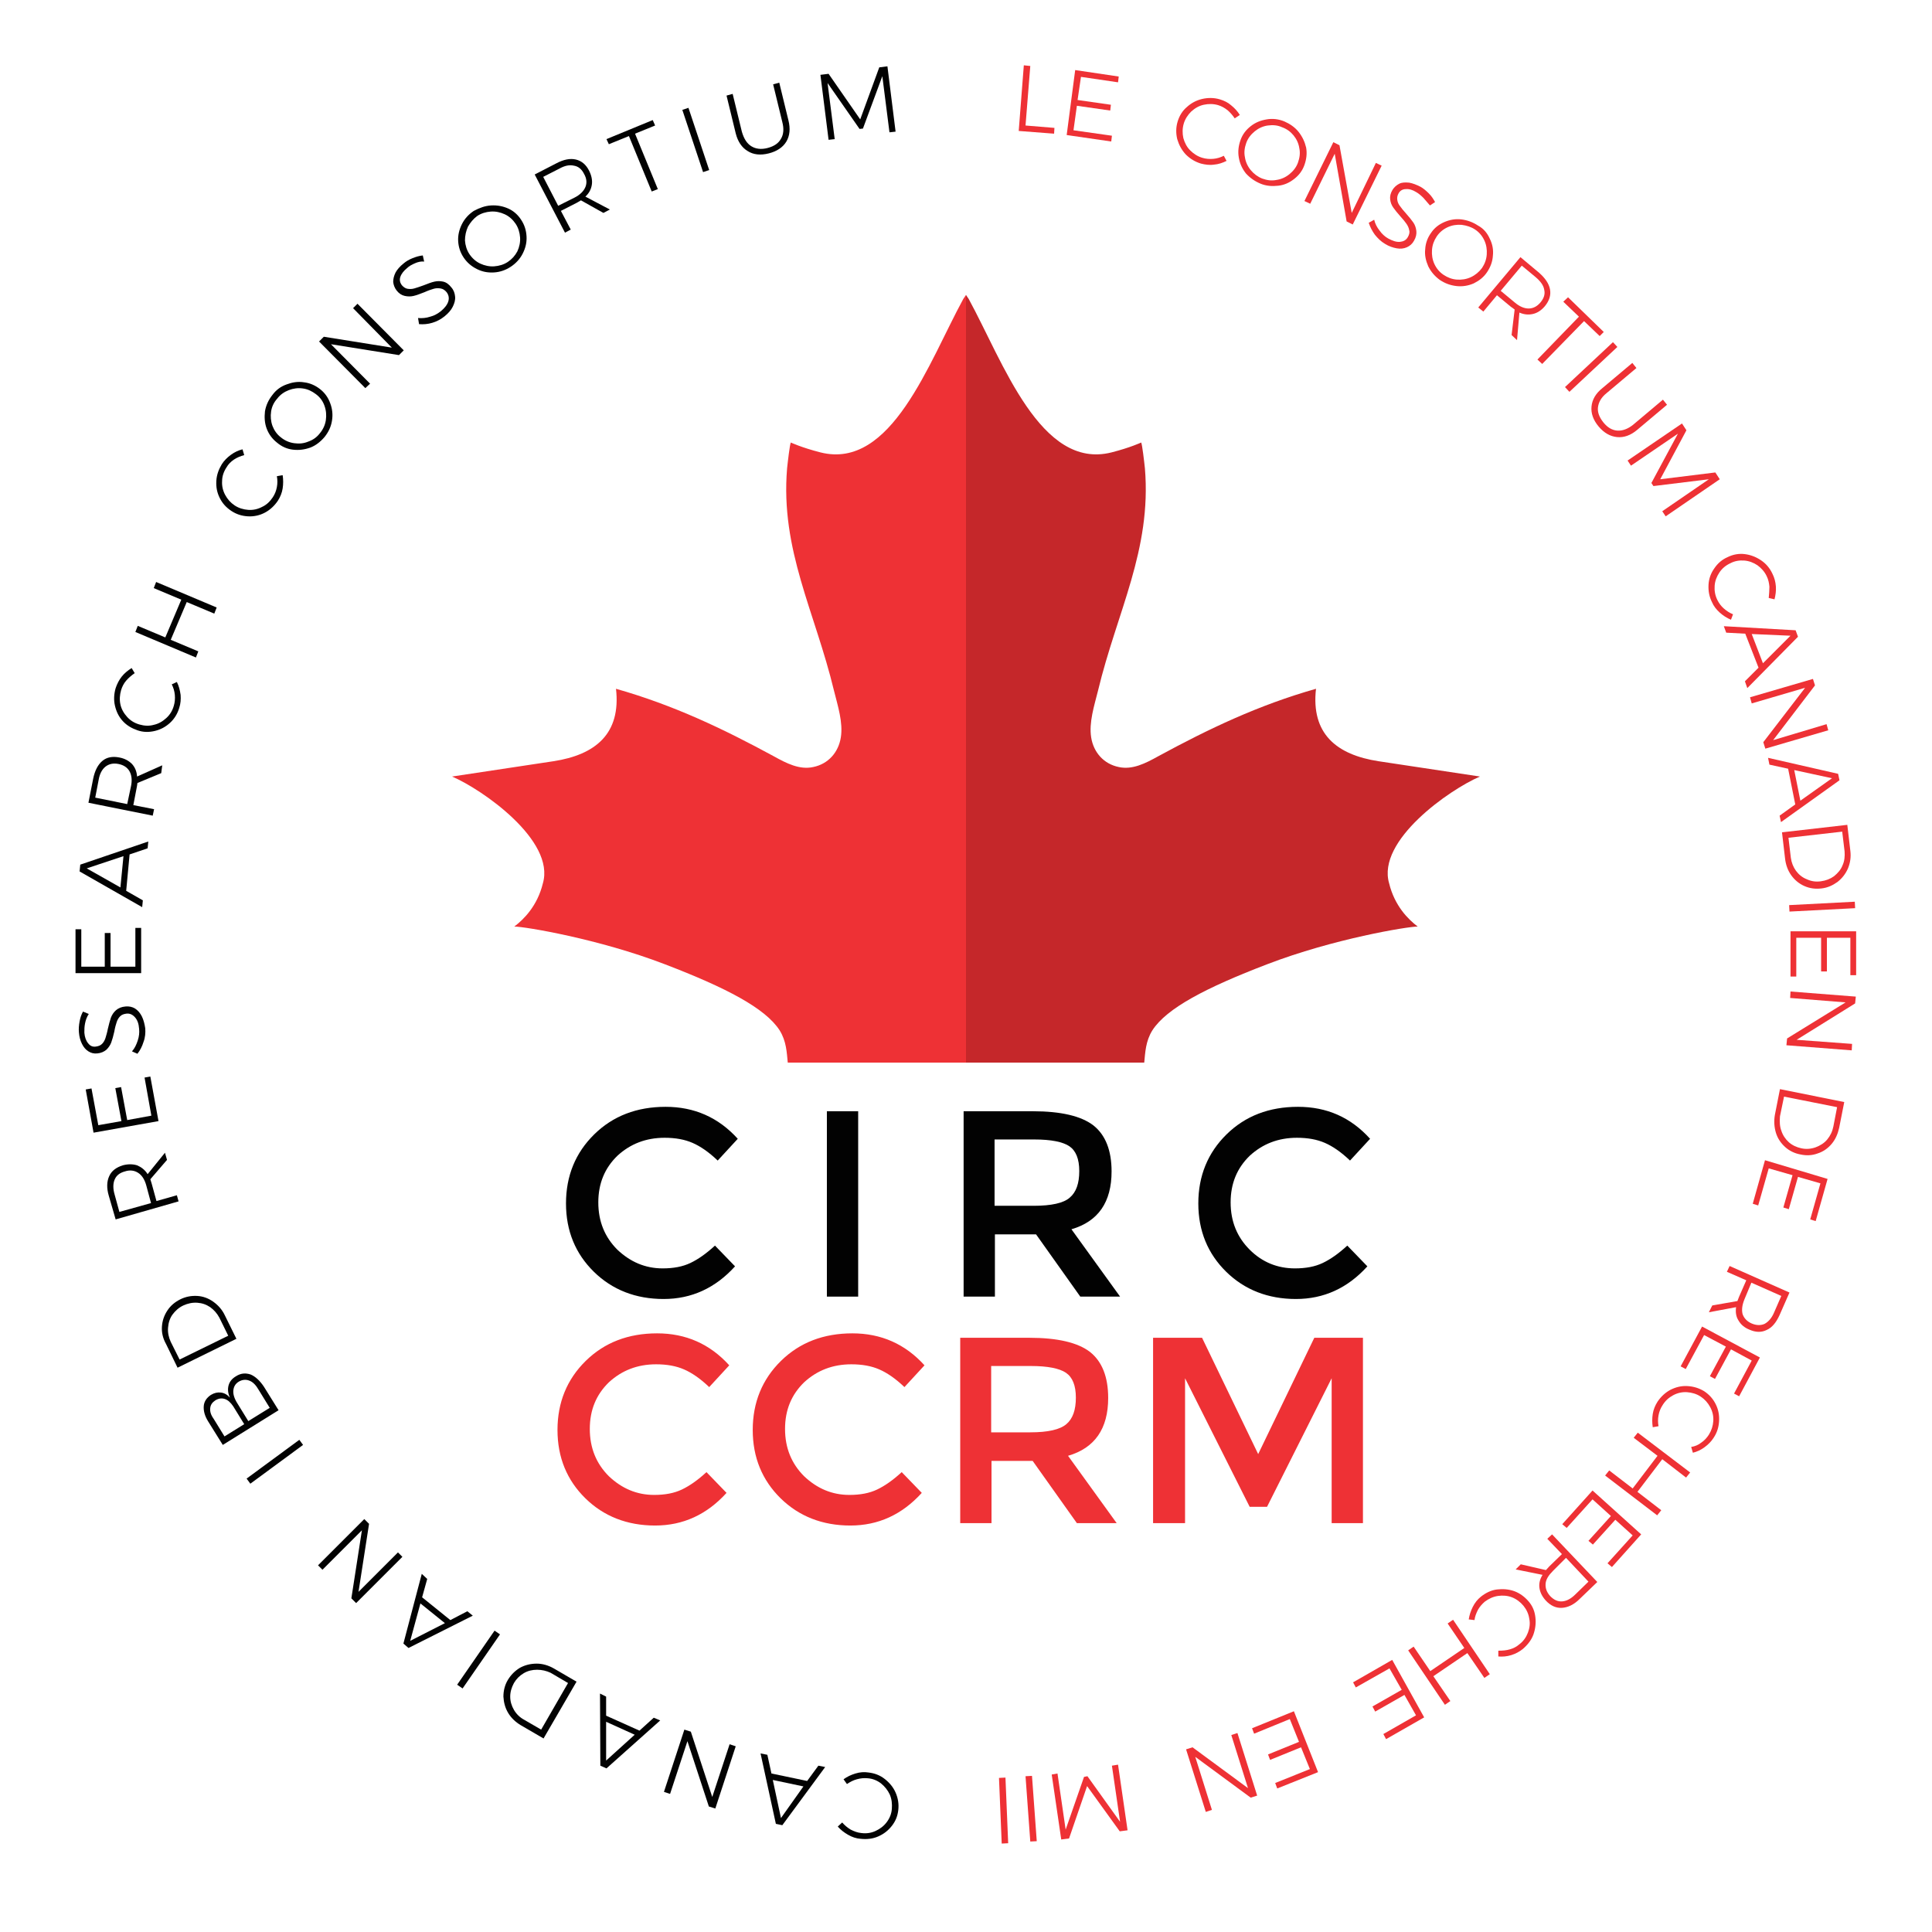 <?xml version="1.0" encoding="utf-8"?>
<!-- Generator: Adobe Illustrator 19.2.1, SVG Export Plug-In . SVG Version: 6.00 Build 0)  -->
<svg version="1.1" id="logo" xmlns="http://www.w3.org/2000/svg" xmlns:xlink="http://www.w3.org/1999/xlink" x="0px" y="0px"
	 width="568px" height="568px" viewBox="0 0 568 568" style="enable-background:new 0 0 568 568;" xml:space="preserve">
<style type="text/css">
	.st0{fill:#E84756;}
	.st1{fill:#C5272A;}
	.st2{fill:#020202;}
	.st3{fill:#EE3135;}
</style>
<g>
	<path class="st0" d="M283.3,378.8l1.3-0.4C284.2,378.7,283.8,378.9,283.3,378.8z"/>
</g>
<g>
	<path class="st1" d="M416.8,272.4c-3,0-24.8,3.6-44.3,11.1c-18,6.9-29.5,12.9-33.7,19.4c-2,3.2-2.1,6.5-2.4,9.5H284l0-225.7
		c0,0,0.5,0.8,0.8,1.2c0,0,0,0,0,0c10.1,18.5,21.1,50.4,42,45.1c5.5-1.4,8.7-2.9,8.7-2.9c0.3,0.5,0.9,5.7,1.1,7.6
		c2,24-8.2,42.1-13.8,65.4c-1.1,4.4-2.7,9.3-2,13.7c0.7,4.4,3.7,7.8,8.1,8.7c4,0.9,7.9-1.1,11.5-3.1c15.1-8.2,29.6-15.1,46.5-19.9
		c-1.5,13.2,6,19.4,18.4,21.3c9.9,1.5,19.8,3,29.8,4.5c-8.9,3.8-30.4,18.8-26.7,31.4C410,266.3,414,270.3,416.8,272.4z"/>
</g>
<g>
	<path class="st2" d="M194.8,372.9c3.2,0,5.9-0.5,8.2-1.6c2.3-1.1,4.7-2.8,7.2-5.1l5.9,6.1c-5.8,6.4-12.8,9.6-21,9.6
		c-8.2,0-15.1-2.7-20.5-8c-5.4-5.3-8.2-12-8.2-20.1s2.8-14.9,8.3-20.3c5.5-5.4,12.5-8.1,21-8.1c8.4,0,15.5,3.1,21.2,9.4l-5.9,6.4
		c-2.6-2.5-5.1-4.2-7.4-5.2c-2.3-1-5-1.5-8.2-1.5c-5.5,0-10.1,1.8-13.9,5.3c-3.7,3.6-5.6,8.1-5.6,13.7s1.9,10.2,5.6,13.9
		C185.3,371,189.7,372.9,194.8,372.9z"/>
	<path class="st2" d="M243.1,326.7h9.2v54.5h-9.2V326.7z"/>
	<path class="st2" d="M326.8,344.4c0,9-3.9,14.7-11.8,17l14.3,19.8h-11.7l-13-18.3h-12.1v18.3h-9.2v-54.5h20.3
		c8.3,0,14.3,1.4,17.9,4.2C325,333.7,326.8,338.2,326.8,344.4z M314.5,352.1c1.9-1.6,2.8-4.2,2.8-7.8c0-3.6-1-6-2.9-7.3
		c-1.9-1.3-5.4-2-10.3-2h-11.7v19.5h11.5C309.1,354.5,312.7,353.7,314.5,352.1z"/>
	<path class="st2" d="M380.7,372.9c3.2,0,5.9-0.5,8.2-1.6c2.3-1.1,4.7-2.8,7.2-5.1l5.9,6.1c-5.8,6.4-12.8,9.6-21,9.6
		c-8.2,0-15.1-2.7-20.5-8c-5.4-5.3-8.2-12-8.2-20.1s2.8-14.9,8.3-20.3c5.5-5.4,12.5-8.1,21-8.1s15.5,3.1,21.2,9.4l-5.9,6.4
		c-2.6-2.5-5.1-4.2-7.4-5.2c-2.3-1-5-1.5-8.2-1.5c-5.5,0-10.1,1.8-13.9,5.3c-3.7,3.6-5.6,8.1-5.6,13.7s1.9,10.2,5.6,13.9
		S375.6,372.9,380.7,372.9z"/>
</g>
<g>
	<path class="st2" d="M250.1,537.9c1,0.5,2,0.9,3.1,1c1.5,0.2,2.9,0,4.2-0.6c1.3-0.6,2.4-1.4,3.3-2.6c0.9-1.2,1.4-2.5,1.5-3.9
		s0-2.8-0.6-4.2c-0.6-1.3-1.5-2.4-2.6-3.3c-1.2-0.9-2.5-1.4-3.9-1.5c-1.1-0.1-2.1,0-3.2,0.3c-1.1,0.3-2,0.8-2.9,1.4l-1-1.4
		c1.1-0.8,2.2-1.3,3.5-1.7c1.3-0.4,2.6-0.5,3.8-0.3c1.8,0.2,3.4,0.8,4.8,1.9c1.4,1.1,2.5,2.4,3.2,4c0.7,1.6,1,3.3,0.8,5.1
		s-0.8,3.3-1.9,4.7s-2.4,2.4-4,3.1c-1.6,0.7-3.3,0.9-5.2,0.7c-1.3-0.1-2.5-0.5-3.7-1.2s-2.1-1.4-3-2.4l1.3-1.2
		C248.3,536.6,249.1,537.3,250.1,537.9z"/>
	<path class="st2" d="M225.6,515.9l1.2,5.5l10.5,2.2l3.3-4.5l2,0.4L230,536.6l-1.9-0.4l-4.5-20.7L225.6,515.9z M236.2,525.2l-9-1.9
		l2.4,11.2L236.2,525.2z"/>
	<path class="st2" d="M197,527.4l-1.8-0.6l6-18.3l1.9,0.6l6.3,19.2l5.1-15.5l1.8,0.6l-6,18.3l-1.9-0.6l-6.3-19.2L197,527.4z"/>
	<path class="st2" d="M178.2,498.8l0,5.6l9.8,4.4l4.2-3.8l1.9,0.8l-15.8,14.1l-1.8-0.8l-0.1-21.2L178.2,498.8z M186.6,510l-8.4-3.8
		l0,11.4L186.6,510z"/>
	<path class="st2" d="M149.4,503.6c-0.9-1.5-1.3-3.1-1.4-4.8c0-1.7,0.4-3.4,1.3-4.9c0.9-1.5,2.1-2.7,3.6-3.6
		c1.5-0.8,3.1-1.2,4.9-1.2c1.7,0,3.4,0.5,5,1.4l6.7,3.9l-9.7,16.7l-6.7-3.9C151.6,506.3,150.3,505.1,149.4,503.6z M157.9,490.9
		c-1.4,0-2.7,0.3-3.9,1c-1.2,0.7-2.2,1.7-2.9,2.9c-0.7,1.3-1.1,2.6-1.1,4c0,1.4,0.4,2.7,1.1,3.9c0.7,1.2,1.7,2.2,3,2.9l5,2.9
		l7.9-13.7l-5.1-3C160.6,491.2,159.3,490.9,157.9,490.9z"/>
	<path class="st2" d="M136,496.4l-1.6-1.1l11-15.9l1.6,1.1L136,496.4z"/>
	<path class="st2" d="M125.6,464.2l-1.5,5.4l8.3,6.7l5-2.6l1.6,1.3l-18.9,9.5l-1.5-1.3l5.4-20.5L125.6,464.2z M130.8,477.2l-7.2-5.8
		l-3,11L130.8,477.2z"/>
	<path class="st2" d="M94.8,461.5l-1.3-1.3l13.6-13.6l1.4,1.4l-3.1,20l11.6-11.6l1.3,1.3l-13.6,13.6l-1.4-1.4l3.1-20L94.8,461.5z"/>
	<path class="st2" d="M73.6,436.2l-1.1-1.5l15.5-11.4l1.1,1.5L73.6,436.2z"/>
	<path class="st2" d="M59.9,413.4c0.1-1.4,0.9-2.5,2.1-3.3c1-0.6,1.9-0.8,2.9-0.7c1,0.1,1.9,0.6,2.7,1.5c-0.6-1.3-0.7-2.5-0.4-3.6
		s1-2,2.2-2.7c1.4-0.9,2.8-1,4.3-0.5c1.4,0.6,2.7,1.8,3.9,3.6l4.3,6.9l-16.4,10.2l-4.3-6.9C60.2,416.3,59.8,414.8,59.9,413.4z
		 M66.1,411.3c-0.9-0.3-1.8-0.2-2.8,0.4c-0.9,0.6-1.4,1.3-1.5,2.3c-0.1,1,0.2,2,1,3.1l3.2,5.2l5.8-3.6l-3.2-5.2
		C67.8,412.3,67,411.6,66.1,411.3z M73.3,405.9c-1-0.4-2.1-0.3-3.1,0.3c-1,0.6-1.5,1.5-1.6,2.6c-0.1,1.1,0.3,2.4,1.2,3.8l3.2,5.2
		l6.3-3.9l-3.2-5.2C75.3,407.3,74.4,406.3,73.3,405.9z"/>
	<path class="st2" d="M47.6,390.1c0.1-1.7,0.6-3.3,1.6-4.8c0.9-1.4,2.2-2.5,3.8-3.3c1.6-0.8,3.3-1.1,5-1c1.7,0.1,3.3,0.7,4.7,1.7
		c1.4,1,2.6,2.3,3.4,4l3.4,6.9l-17.3,8.5l-3.4-7C47.9,393.5,47.5,391.8,47.6,390.1z M61.8,384.3c-1.2-0.8-2.4-1.2-3.8-1.3
		c-1.4-0.1-2.8,0.2-4.1,0.8c-1.3,0.6-2.4,1.6-3.2,2.7s-1.2,2.5-1.3,3.9c-0.1,1.4,0.2,2.8,0.8,4.1l2.6,5.2l14.3-7l-2.6-5.3
		C63.8,386.1,62.9,385.1,61.8,384.3z"/>
	<path class="st2" d="M49.1,341l-4.9,5.7c0.2,0.6,0.3,1,0.4,1.3l1.4,5.1l6-1.7l0.5,1.8L34,358.5l-2-6.9c-0.7-2.3-0.6-4.3,0.1-5.8
		c0.7-1.6,2.1-2.6,4-3.2c1.5-0.4,2.9-0.4,4.2,0c1.2,0.5,2.3,1.3,3.1,2.6l5.1-6.3L49.1,341z M43,348.5c-0.5-1.8-1.3-3-2.4-3.7
		c-1.1-0.7-2.4-0.9-3.9-0.4c-1.5,0.4-2.5,1.2-3,2.4c-0.5,1.2-0.5,2.7,0,4.4l1.4,5.1l9.3-2.6L43,348.5z"/>
	<path class="st2" d="M27.5,333l-2.3-12.7l1.7-0.3l2,10.8l6.8-1.2l-1.8-9.7l1.7-0.3l1.8,9.7l7.1-1.3l-2-11.2l1.7-0.3l2.4,13.1
		L27.5,333z"/>
	<path class="st2" d="M25,300.9c-0.2,1-0.2,1.8-0.2,2.7c0.1,1.3,0.5,2.4,1.1,3.1c0.6,0.8,1.3,1.1,2.2,1c0.8-0.1,1.4-0.3,1.9-0.8
		c0.5-0.5,0.8-1.1,1-1.7c0.2-0.7,0.5-1.6,0.7-2.7c0.3-1.3,0.6-2.4,0.9-3.3c0.3-0.8,0.8-1.6,1.5-2.2c0.7-0.6,1.6-1,2.8-1.1
		c1-0.1,2,0.1,2.8,0.6c0.8,0.5,1.5,1.3,2,2.3c0.5,1,0.8,2.2,1,3.5c0.1,1.3,0,2.7-0.5,4c-0.4,1.3-1,2.5-1.8,3.5l-1.6-0.7
		c0.8-0.9,1.3-2,1.7-3.2c0.4-1.2,0.5-2.3,0.4-3.4c-0.1-1.5-0.5-2.6-1.2-3.4c-0.7-0.8-1.5-1.2-2.5-1.1c-0.8,0.1-1.4,0.3-1.9,0.8
		c-0.5,0.5-0.8,1.1-1,1.7s-0.5,1.6-0.7,2.8c-0.3,1.3-0.6,2.4-0.9,3.2c-0.3,0.8-0.8,1.5-1.4,2.1c-0.7,0.6-1.6,1-2.7,1.1
		c-1,0.1-1.8-0.1-2.6-0.6s-1.4-1.2-1.9-2.2c-0.5-1-0.8-2.1-0.9-3.4c-0.1-1,0-2.1,0.2-3.2c0.2-1.1,0.5-2,1-2.9l1.7,0.7
		C25.5,299,25.2,299.9,25,300.9z"/>
	<path class="st2" d="M22.2,286.1l0-12.9l1.7,0l0,11l6.9,0l0-9.9l1.7,0l0,9.9l7.3,0l0-11.4l1.7,0l0,13.3L22.2,286.1z"/>
	<path class="st2" d="M43.4,249.4l-5.3,1.8l-1,10.7l4.9,2.8l-0.2,2l-18.4-10.5l0.2-2l20-6.8L43.4,249.4z M35.4,260.9l0.9-9.2
		l-10.8,3.6L35.4,260.9z"/>
	<path class="st2" d="M47.4,227.3l-7,2.9c-0.1,0.6-0.1,1-0.2,1.3l-1,5.2l6.1,1.2l-0.4,1.9L26,236l1.4-7.1c0.5-2.4,1.4-4.1,2.7-5.2
		c1.3-1.1,3-1.4,5-1c1.6,0.3,2.8,1,3.7,1.9c0.9,1,1.4,2.2,1.5,3.7l7.4-3.3L47.4,227.3z M38.5,231.2c0.4-1.8,0.2-3.3-0.4-4.4
		c-0.6-1.1-1.7-1.9-3.3-2.2c-1.5-0.3-2.8,0-3.8,0.8s-1.7,2.1-2,3.9l-1,5.2l9.4,1.9L38.5,231.2z"/>
	<path class="st2" d="M37.1,200.1c-0.7,0.8-1.2,1.8-1.5,2.8c-0.4,1.4-0.5,2.8-0.2,4.2c0.3,1.4,1,2.6,2,3.7c1,1.1,2.2,1.8,3.6,2.2
		c1.4,0.4,2.8,0.5,4.2,0.1c1.4-0.3,2.6-1,3.7-2c1.1-1,1.8-2.2,2.2-3.6c0.3-1,0.4-2.1,0.3-3.2s-0.4-2.1-0.9-3.1l1.5-0.7
		c0.6,1.2,0.9,2.4,1.1,3.8c0.1,1.3,0,2.6-0.4,3.8c-0.5,1.7-1.4,3.2-2.7,4.4c-1.3,1.2-2.8,2-4.5,2.4c-1.7,0.4-3.4,0.4-5.1-0.2
		s-3.1-1.4-4.3-2.7c-1.2-1.3-1.9-2.8-2.3-4.5c-0.4-1.7-0.3-3.5,0.2-5.2c0.4-1.2,1-2.4,1.8-3.4c0.8-1,1.8-1.8,2.9-2.5l0.9,1.5
		C38.6,198.6,37.8,199.3,37.1,200.1z"/>
	<path class="st2" d="M39.8,185.8l0.7-1.8l8.1,3.4l4.7-11.1l-8.1-3.4l0.7-1.8l17.8,7.5l-0.7,1.8l-8.1-3.4l-4.7,11.1l8.1,3.4
		l-0.7,1.8L39.8,185.8z"/>
	<path class="st2" d="M68.8,135.1c-0.9,0.6-1.7,1.4-2.2,2.3c-0.8,1.2-1.3,2.6-1.3,4c-0.1,1.4,0.2,2.8,0.9,4.1s1.6,2.3,2.8,3.1
		c1.2,0.8,2.6,1.2,4,1.3c1.4,0.1,2.8-0.2,4.1-0.9c1.3-0.6,2.3-1.6,3.1-2.8c0.6-0.9,1-1.9,1.2-3c0.2-1.1,0.2-2.1,0-3.2l1.7-0.3
		c0.2,1.3,0.2,2.6,0,3.9c-0.2,1.3-0.7,2.5-1.4,3.6c-1,1.5-2.3,2.7-3.8,3.5s-3.2,1.2-5,1.1c-1.8-0.1-3.4-0.6-4.9-1.6
		c-1.5-1-2.6-2.2-3.4-3.8c-0.8-1.6-1.1-3.2-1-5c0.1-1.8,0.7-3.4,1.6-4.9c0.7-1.1,1.6-2,2.7-2.8c1.1-0.8,2.2-1.3,3.4-1.6l0.5,1.7
		C70.7,134.1,69.7,134.5,68.8,135.1z"/>
	<path class="st2" d="M84.3,113c1.6-0.6,3.3-0.9,5.1-0.6c1.7,0.2,3.3,0.9,4.7,2c1.4,1.1,2.4,2.5,3,4.2c0.6,1.6,0.8,3.3,0.5,5.1
		c-0.3,1.8-1,3.3-2.2,4.8c-1.2,1.4-2.6,2.5-4.2,3.1c-1.7,0.6-3.3,0.8-5.1,0.6c-1.7-0.2-3.3-0.9-4.7-2.1c-1.4-1.1-2.4-2.5-3-4.1
		c-0.6-1.6-0.7-3.3-0.5-5.1c0.3-1.7,1-3.3,2.2-4.8C81.2,114.6,82.6,113.6,84.3,113z M79.7,121c-0.2,1.4-0.1,2.8,0.4,4.2
		c0.5,1.3,1.3,2.5,2.5,3.4c1.1,0.9,2.4,1.5,3.9,1.7c1.4,0.2,2.8,0.1,4.2-0.5c1.4-0.5,2.5-1.3,3.4-2.5c0.9-1.1,1.5-2.4,1.7-3.8
		s0.1-2.8-0.4-4.2s-1.3-2.5-2.5-3.4s-2.4-1.5-3.9-1.7c-1.4-0.2-2.8,0-4.1,0.5c-1.3,0.5-2.5,1.3-3.4,2.5
		C80.5,118.3,79.9,119.6,79.7,121z"/>
	<path class="st2" d="M103.8,90.6l1.3-1.3l13.6,13.7l-1.4,1.4l-20-3.2l11.5,11.6l-1.4,1.3l-13.6-13.7l1.4-1.4l20,3.2L103.8,90.6z"/>
	<path class="st2" d="M122,77.4c-0.9,0.4-1.7,0.8-2.3,1.4c-1,0.8-1.7,1.7-2,2.6c-0.3,0.9-0.1,1.7,0.4,2.4c0.5,0.6,1.1,1,1.7,1.1
		c0.7,0.1,1.3,0.1,2-0.1c0.7-0.2,1.6-0.5,2.7-0.9c1.3-0.5,2.3-0.9,3.2-1.1c0.9-0.2,1.7-0.2,2.6,0c0.9,0.2,1.7,0.8,2.4,1.7
		c0.7,0.8,1,1.7,1.1,2.7c0.1,1-0.2,2-0.7,3c-0.5,1-1.3,1.9-2.4,2.8c-1,0.8-2.2,1.5-3.6,1.9c-1.3,0.4-2.6,0.5-3.9,0.4l-0.3-1.8
		c1.2,0.1,2.4,0,3.6-0.4c1.2-0.3,2.2-0.9,3.1-1.6c1.1-0.9,1.9-1.9,2.2-2.9s0.1-1.9-0.5-2.7c-0.5-0.6-1.1-1-1.8-1.1
		c-0.7-0.1-1.3-0.1-2,0.1c-0.7,0.2-1.6,0.5-2.7,1c-1.3,0.5-2.3,0.9-3.2,1.1c-0.8,0.2-1.7,0.2-2.6,0c-0.9-0.2-1.7-0.7-2.4-1.6
		c-0.6-0.8-0.9-1.6-1-2.5c0-0.9,0.2-1.8,0.7-2.8c0.5-0.9,1.3-1.8,2.3-2.6c0.8-0.7,1.7-1.2,2.7-1.6c1-0.4,2-0.7,3-0.8l0.4,1.8
		C123.8,76.8,122.9,77,122,77.4z"/>
	<path class="st2" d="M144.4,60.4c1.8-0.1,3.4,0.2,5,0.9c1.6,0.7,2.9,1.9,3.8,3.3c1,1.5,1.5,3.1,1.6,4.9c0.1,1.8-0.3,3.4-1.1,5
		c-0.8,1.6-2,2.9-3.5,3.9c-1.5,1-3.2,1.6-5,1.7c-1.8,0.1-3.4-0.2-5-1c-1.6-0.8-2.9-1.9-3.9-3.4c-1-1.5-1.5-3.1-1.6-4.8
		c-0.1-1.7,0.3-3.4,1.1-5c0.8-1.6,2-2.9,3.5-3.9C141,61.1,142.6,60.5,144.4,60.4z M137.6,66.6c-0.6,1.3-0.9,2.7-0.9,4.1
		c0.1,1.4,0.5,2.8,1.3,4c0.8,1.2,1.9,2.2,3.2,2.8c1.3,0.6,2.7,0.9,4.1,0.8c1.4-0.1,2.8-0.5,4-1.3c1.2-0.8,2.1-1.8,2.8-3.1
		c0.6-1.3,0.9-2.7,0.8-4.1c-0.1-1.4-0.5-2.8-1.3-4c-0.8-1.2-1.9-2.2-3.2-2.8c-1.3-0.6-2.7-0.9-4.1-0.8c-1.4,0.1-2.8,0.5-4,1.3
		C139.2,64.3,138.3,65.4,137.6,66.6z"/>
	<path class="st2" d="M177.4,62.6l-6.6-3.7c-0.5,0.3-0.9,0.5-1.2,0.7l-4.7,2.4l2.9,5.5l-1.7,0.9l-8.9-17.1l6.4-3.3
		c2.1-1.1,4-1.5,5.7-1.1c1.7,0.4,3,1.5,3.9,3.3c0.7,1.4,1,2.8,0.8,4.1c-0.2,1.3-0.8,2.5-1.9,3.5l7.2,3.8L177.4,62.6z M168.9,58.1
		c1.6-0.8,2.7-1.9,3.2-3.1c0.5-1.2,0.4-2.5-0.4-3.9c-0.7-1.4-1.7-2.2-3-2.4c-1.3-0.3-2.7,0-4.3,0.9l-4.7,2.4l4.4,8.5L168.9,58.1z"/>
	<path class="st2" d="M178.3,40.9l13.6-5.6l0.7,1.6l-5.9,2.4l6.7,16.3l-1.8,0.7l-6.7-16.3l-5.9,2.4L178.3,40.9z"/>
	<path class="st2" d="M200.6,32.3l1.8-0.6l6.1,18.3l-1.8,0.6L200.6,32.3z"/>
	<path class="st2" d="M220.9,43c1.3,0.8,2.9,1,4.8,0.5c1.9-0.5,3.2-1.4,3.9-2.7c0.8-1.3,0.9-3,0.4-4.9l-2.7-11.1l1.8-0.5l2.7,11.1
		c0.6,2.4,0.4,4.5-0.6,6.2c-1,1.7-2.8,2.9-5.2,3.5c-2.4,0.6-4.5,0.4-6.2-0.7c-1.7-1-2.9-2.8-3.5-5.2l-2.7-11.1l1.8-0.5l2.7,11.1
		C218.7,40.8,219.6,42.2,220.9,43z"/>
	<path class="st2" d="M241.2,22l2.4-0.3l9.3,13.4l5.6-15.3l2.4-0.3l2.4,19.2l-1.8,0.2l-2.1-16.5l-5.7,15.4l-1,0.1l-9.4-13.5
		l2.1,16.5l-1.8,0.2L241.2,22z"/>
</g>
<g>
	<path class="st3" d="M301,19.2l1.9,0.2l-1.4,17.5l8.5,0.7l-0.1,1.7l-10.4-0.8L301,19.2z"/>
	<path class="st3" d="M316.1,20.6l12.8,1.9l-0.2,1.7l-10.9-1.6l-1,6.8l9.8,1.4l-0.2,1.7l-9.8-1.4l-1,7.2l11.3,1.6l-0.2,1.7
		l-13.1-1.9L316.1,20.6z"/>
	<path class="st3" d="M360.9,32.4c-0.9-0.7-1.8-1.2-2.8-1.5c-1.4-0.4-2.8-0.4-4.2-0.1c-1.4,0.3-2.6,1-3.7,2c-1,1-1.8,2.2-2.2,3.6
		c-0.4,1.4-0.4,2.8-0.1,4.2c0.4,1.4,1,2.6,2,3.6c1,1,2.2,1.8,3.6,2.2c1,0.3,2.1,0.4,3.2,0.3c1.1-0.1,2.1-0.4,3.1-0.9l0.8,1.5
		c-1.2,0.6-2.4,1-3.7,1.1c-1.3,0.2-2.6,0-3.8-0.3c-1.7-0.5-3.2-1.4-4.5-2.7c-1.2-1.3-2-2.8-2.5-4.5c-0.4-1.7-0.4-3.4,0.1-5.1
		c0.5-1.7,1.4-3.2,2.7-4.3c1.3-1.2,2.8-2,4.5-2.4c1.7-0.4,3.5-0.4,5.2,0.1c1.3,0.4,2.4,0.9,3.4,1.8c1,0.8,1.9,1.8,2.5,2.8l-1.5,1
		C362.4,33.9,361.7,33.1,360.9,32.4z"/>
	<path class="st3" d="M381.8,38.8c1.1,1.4,1.8,2.9,2.2,4.6c0.3,1.7,0.1,3.4-0.5,5.1c-0.6,1.7-1.6,3-3,4.1c-1.4,1.1-2.9,1.8-4.7,2
		s-3.5,0.1-5.2-0.6c-1.7-0.7-3.1-1.7-4.3-3c-1.1-1.4-1.8-2.9-2.1-4.7c-0.3-1.7-0.1-3.4,0.5-5.1c0.6-1.7,1.6-3,3-4.1s2.9-1.7,4.7-2
		c1.7-0.3,3.5-0.1,5.2,0.6C379.2,36.4,380.7,37.4,381.8,38.8z M372.7,36.9c-1.4,0.2-2.7,0.8-3.8,1.7c-1.1,0.9-2,2-2.5,3.4
		c-0.5,1.4-0.7,2.8-0.4,4.2c0.2,1.4,0.8,2.7,1.7,3.8c0.9,1.1,2.1,2,3.4,2.5c1.4,0.5,2.7,0.7,4.2,0.4c1.4-0.2,2.7-0.8,3.8-1.7
		c1.1-0.9,2-2,2.5-3.4c0.5-1.4,0.7-2.8,0.4-4.2c-0.2-1.4-0.8-2.7-1.7-3.8c-0.9-1.1-2-1.9-3.4-2.4C375.6,36.8,374.2,36.7,372.7,36.9z
		"/>
	<path class="st3" d="M404.5,47.9l1.7,0.8l-8.5,17.3l-1.8-0.9l-3.5-19.9l-7.2,14.7l-1.7-0.8l8.5-17.3l1.8,0.9l3.6,19.9L404.5,47.9z"
		/>
	<path class="st3" d="M418.5,58.2c-0.7-0.7-1.4-1.3-2.1-1.7c-1.1-0.7-2.2-1-3.1-0.9c-1,0-1.7,0.5-2.1,1.2c-0.4,0.7-0.5,1.3-0.4,2
		c0.1,0.7,0.4,1.3,0.8,1.8c0.4,0.6,1,1.3,1.8,2.2c0.9,1,1.6,1.9,2.1,2.6c0.5,0.7,0.8,1.6,0.9,2.5c0.1,0.9-0.1,1.9-0.7,2.9
		c-0.5,0.9-1.2,1.5-2.1,1.9c-0.9,0.4-1.9,0.5-3,0.3c-1.1-0.2-2.3-0.6-3.4-1.3c-1.2-0.7-2.1-1.6-3-2.7c-0.8-1.1-1.4-2.3-1.8-3.5
		l1.6-0.9c0.3,1.2,0.8,2.2,1.6,3.2c0.7,1,1.6,1.8,2.5,2.3c1.3,0.7,2.4,1.1,3.5,1c1-0.1,1.8-0.5,2.3-1.4c0.4-0.7,0.6-1.4,0.4-2
		c-0.1-0.7-0.4-1.3-0.8-1.9c-0.4-0.6-1-1.3-1.8-2.2c-0.9-1-1.6-1.9-2.1-2.6c-0.5-0.7-0.8-1.5-0.9-2.4c-0.1-0.9,0.1-1.8,0.7-2.8
		c0.5-0.8,1.2-1.4,2-1.8c0.8-0.4,1.8-0.4,2.9-0.3c1.1,0.2,2.1,0.6,3.3,1.2c0.9,0.5,1.7,1.2,2.5,2s1.3,1.6,1.8,2.5l-1.5,1
		C419.7,59.6,419.1,58.9,418.5,58.2z"/>
	<path class="st3" d="M438,70.2c0.8,1.6,1.1,3.3,0.9,5c-0.1,1.7-0.7,3.3-1.7,4.8c-1,1.5-2.3,2.5-3.9,3.3c-1.6,0.7-3.3,1-5.1,0.8
		c-1.8-0.2-3.4-0.8-4.9-1.8c-1.5-1.1-2.6-2.4-3.4-4c-0.7-1.6-1.1-3.3-0.9-5c0.1-1.8,0.7-3.4,1.7-4.8c1-1.5,2.3-2.5,3.9-3.2
		c1.6-0.7,3.3-1,5-0.8s3.4,0.8,4.9,1.8C436.2,67.2,437.3,68.6,438,70.2z M429.7,66.1c-1.4-0.1-2.8,0.1-4.1,0.7
		c-1.3,0.6-2.4,1.5-3.2,2.7s-1.3,2.5-1.4,4c-0.1,1.4,0.1,2.8,0.7,4.1s1.5,2.4,2.7,3.2c1.2,0.8,2.5,1.3,3.9,1.4
		c1.4,0.1,2.8-0.1,4.1-0.7c1.3-0.6,2.4-1.5,3.3-2.7c0.8-1.2,1.3-2.5,1.4-4c0.1-1.4-0.1-2.8-0.7-4.1c-0.6-1.3-1.5-2.4-2.7-3.2
		C432.5,66.7,431.2,66.3,429.7,66.1z"/>
	<path class="st3" d="M444.4,98.5l0.9-7.5c-0.5-0.4-0.8-0.6-1.1-0.8l-4.1-3.4l-4,4.8l-1.5-1.2L447,75.6l5.5,4.6
		c1.8,1.6,2.9,3.2,3.2,4.9c0.3,1.7-0.2,3.3-1.5,4.9c-1,1.2-2.2,2-3.5,2.3c-1.3,0.3-2.6,0.2-4-0.4l-0.7,8.1L444.4,98.5z M445.3,88.9
		c1.4,1.2,2.8,1.8,4.1,1.8c1.3,0,2.5-0.6,3.5-1.8c1-1.2,1.4-2.4,1.1-3.7c-0.2-1.3-1.1-2.5-2.5-3.7l-4.1-3.4l-6.2,7.4L445.3,88.9z"/>
	<path class="st3" d="M461,87.4l10.5,10.2l-1.2,1.2l-4.6-4.4L453.4,107l-1.4-1.3l12.2-12.6l-4.6-4.4L461,87.4z"/>
	<path class="st3" d="M474.2,100.6l1.3,1.4l-14.1,13.2l-1.3-1.4L474.2,100.6z"/>
	<path class="st3" d="M469.8,119.7c-0.2,1.5,0.4,3,1.6,4.5c1.2,1.5,2.6,2.3,4.1,2.4c1.5,0.1,3.1-0.5,4.6-1.7l8.8-7.4l1.2,1.5
		l-8.8,7.4c-1.9,1.6-3.9,2.3-5.9,2.1c-2-0.2-3.8-1.2-5.4-3.1c-1.6-1.9-2.3-3.9-2.1-5.9c0.2-2,1.2-3.8,3.2-5.4l8.8-7.4l1.2,1.5
		l-8.8,7.4C470.8,116.8,470,118.2,469.8,119.7z"/>
	<path class="st3" d="M494.5,124.5l1.3,2l-7.7,14.4l16.2-2l1.3,2l-15.9,10.9l-1-1.5l13.7-9.4l-16.3,2l-0.6-0.9l7.8-14.5l-13.8,9.4
		l-1-1.5L494.5,124.5z"/>
	<path class="st3" d="M520.2,172.5c-0.1-1.1-0.3-2.1-0.8-3.1c-0.6-1.3-1.6-2.4-2.7-3.2c-1.2-0.8-2.5-1.3-3.9-1.4
		c-1.4-0.1-2.8,0.1-4.1,0.8c-1.3,0.6-2.4,1.5-3.2,2.7c-0.8,1.2-1.3,2.5-1.4,3.9c-0.1,1.4,0.1,2.8,0.8,4.2c0.5,1,1.1,1.8,1.9,2.5
		c0.8,0.7,1.7,1.3,2.7,1.7l-0.6,1.6c-1.2-0.5-2.3-1.2-3.3-2.1c-1-0.9-1.8-1.9-2.3-3.1c-0.8-1.6-1.1-3.3-1-5.1
		c0.1-1.8,0.7-3.4,1.7-4.8c1-1.5,2.3-2.6,3.9-3.3c1.6-0.8,3.3-1.1,5-0.9c1.7,0.2,3.3,0.8,4.8,1.8c1.5,1,2.6,2.3,3.4,4
		c0.6,1.2,0.9,2.4,1,3.7c0.1,1.3-0.1,2.6-0.4,3.8l-1.7-0.4C520.1,174.7,520.2,173.6,520.2,172.5z"/>
	<path class="st3" d="M513,200.3l4-4l-3.9-10l-5.6-0.3l-0.7-1.9l21.1,1.2l0.7,1.9l-14.9,15.1L513,200.3z M515,186.4l3.3,8.6l8.1-8.1
		L515,186.4z"/>
	<path class="st3" d="M537,212.9l0.5,1.8l-18.5,5.4l-0.6-1.9l12.3-16l-15.7,4.6l-0.5-1.8l18.5-5.4l0.6,1.9l-12.3,16.1L537,212.9z"/>
	<path class="st3" d="M523.2,239.8l4.6-3.3l-2.1-10.5l-5.5-1.2l-0.4-2l20.6,4.7l0.4,1.9l-17.2,12.3L523.2,239.8z M527.5,226.4l1.8,9
		l9.3-6.6L527.5,226.4z"/>
	<path class="st3" d="M543.3,255.3c-0.7,1.6-1.7,2.9-3.1,4c-1.4,1-2.9,1.7-4.7,1.9c-1.8,0.2-3.4,0-5-0.7c-1.6-0.7-2.9-1.8-3.9-3.2
		c-1-1.4-1.6-3.1-1.8-4.9l-0.9-7.7l19.2-2.2l0.9,7.7C544.2,251.9,544,253.6,543.3,255.3z M528,256c0.8,1.1,1.9,2,3.2,2.5
		c1.3,0.6,2.6,0.8,4.1,0.6c1.5-0.2,2.8-0.7,3.9-1.5c1.1-0.9,2-1.9,2.5-3.2c0.6-1.3,0.7-2.7,0.6-4.1l-0.7-5.8l-15.8,1.8l0.7,5.9
		C526.7,253.6,527.2,254.9,528,256z"/>
	<path class="st3" d="M545.3,265.1l0.1,1.9l-19.3,1l-0.1-1.9L545.3,265.1z"/>
	<path class="st3" d="M545.7,273.8l0,12.9l-1.7,0l0-11l-6.9,0l0,9.9l-1.7,0l0-9.9l-7.3,0l0,11.4l-1.7,0l0-13.3L545.7,273.8z"/>
	<path class="st3" d="M544.5,306.9l-0.1,1.9l-19.2-1.5l0.2-2l17.2-10.6l-16.3-1.3l0.1-1.9l19.2,1.5l-0.2,2l-17.2,10.7L544.5,306.9z"
		/>
	<path class="st3" d="M538.5,336.3c-1.1,1.3-2.5,2.3-4.1,2.8c-1.6,0.6-3.3,0.7-5.1,0.3c-1.7-0.3-3.3-1.1-4.5-2.2s-2.2-2.5-2.7-4.2
		c-0.5-1.7-0.6-3.4-0.3-5.2l1.5-7.6l18.9,3.8l-1.5,7.6C540.3,333.4,539.6,335,538.5,336.3z M523.7,332.4c0.4,1.3,1.2,2.5,2.2,3.4
		c1,0.9,2.3,1.5,3.7,1.8c1.4,0.3,2.8,0.2,4.2-0.3c1.3-0.5,2.5-1.2,3.4-2.3c0.9-1.1,1.5-2.3,1.8-3.8l1.1-5.7l-15.6-3.1l-1.2,5.8
		C523.2,329.7,523.2,331.1,523.7,332.4z"/>
	<path class="st3" d="M537.3,346.6l-3.5,12.4l-1.6-0.5l3-10.6l-6.6-1.9l-2.7,9.5l-1.6-0.5l2.7-9.5l-7-2l-3.1,10.9l-1.6-0.5l3.6-12.8
		L537.3,346.6z"/>
	<path class="st3" d="M503.4,383.8l7.4-1.3c0.2-0.6,0.4-1,0.5-1.3l2.1-4.8l-5.7-2.5l0.8-1.7l17.6,7.8l-2.9,6.6
		c-1,2.2-2.2,3.7-3.8,4.4c-1.6,0.8-3.3,0.7-5.1-0.1c-1.5-0.6-2.5-1.5-3.2-2.7c-0.7-1.1-0.9-2.4-0.7-3.9l-8,1.5L503.4,383.8z
		 M512.9,381.9c-0.7,1.7-0.9,3.1-0.6,4.4c0.4,1.2,1.3,2.2,2.7,2.8c1.4,0.6,2.7,0.6,3.8,0.1c1.1-0.6,2.1-1.7,2.8-3.4l2.1-4.8
		l-8.8-3.9L512.9,381.9z"/>
	<path class="st3" d="M517.4,399.1l-6.1,11.4l-1.5-0.8l5.2-9.7l-6.1-3.3l-4.7,8.7l-1.5-0.8l4.7-8.7l-6.4-3.4l-5.4,10l-1.5-0.8
		l6.3-11.7L517.4,399.1z"/>
	<path class="st3" d="M500.2,424.1c0.9-0.6,1.6-1.4,2.2-2.3c0.8-1.3,1.2-2.6,1.3-4c0.1-1.4-0.2-2.8-0.9-4.1
		c-0.7-1.3-1.6-2.3-2.8-3.1c-1.2-0.8-2.6-1.2-4-1.3c-1.4-0.1-2.8,0.2-4.1,0.9c-1.3,0.7-2.3,1.6-3.1,2.9c-0.6,0.9-1,1.9-1.2,3
		c-0.2,1.1-0.2,2.1,0,3.2l-1.7,0.3c-0.2-1.3-0.2-2.6,0-3.9c0.2-1.3,0.7-2.5,1.4-3.6c1-1.5,2.3-2.7,3.8-3.5c1.6-0.8,3.2-1.2,5-1.1
		c1.8,0.1,3.4,0.6,4.9,1.5c1.5,1,2.6,2.2,3.4,3.8c0.8,1.6,1.1,3.2,1,5c-0.1,1.8-0.6,3.4-1.6,4.9c-0.7,1.1-1.6,2-2.7,2.8
		c-1.1,0.8-2.2,1.3-3.4,1.6l-0.5-1.7C498.4,425.2,499.3,424.8,500.2,424.1z"/>
	<path class="st3" d="M496.9,432.9l-1.2,1.5l-7-5.4l-7.3,9.6l7,5.4l-1.2,1.5l-15.3-11.7l1.2-1.5l6.9,5.3l7.3-9.6l-7-5.3l1.2-1.5
		L496.9,432.9z"/>
	<path class="st3" d="M482.5,451.1l-8.6,9.6l-1.3-1.1l7.4-8.2l-5.1-4.6l-6.6,7.3l-1.3-1.1l6.6-7.3l-5.4-4.9l-7.6,8.4l-1.3-1.1
		l8.9-9.9L482.5,451.1z"/>
	<path class="st3" d="M447.1,459.9l7.4,1.7c0.4-0.4,0.7-0.8,0.9-1l3.8-3.7l-4.3-4.5l1.4-1.3l13.3,14l-5.2,5
		c-1.7,1.7-3.5,2.5-5.2,2.6c-1.7,0.1-3.3-0.6-4.7-2.1c-1.1-1.2-1.7-2.4-1.9-3.7c-0.2-1.3,0.1-2.6,0.9-3.9l-7.9-1.6L447.1,459.9z
		 M456.6,461.8c-1.3,1.3-2.1,2.5-2.2,3.8c-0.1,1.3,0.3,2.5,1.4,3.7c1.1,1.1,2.2,1.6,3.5,1.5c1.3-0.1,2.6-0.8,3.9-2.1l3.8-3.7l-6.6-7
		L456.6,461.8z"/>
	<path class="st3" d="M443.9,484.9c1.1-0.3,2-0.8,2.8-1.5c1.2-0.9,2-2.1,2.5-3.4c0.5-1.3,0.7-2.7,0.4-4.1c-0.2-1.4-0.8-2.7-1.7-3.8
		s-2.1-2-3.4-2.5c-1.3-0.5-2.7-0.6-4.1-0.4s-2.7,0.8-3.9,1.7c-0.8,0.7-1.5,1.5-2,2.4c-0.5,1-0.9,2-1,3l-1.7-0.2
		c0.2-1.3,0.6-2.5,1.2-3.7c0.6-1.2,1.4-2.2,2.4-3c1.4-1.1,3-1.9,4.7-2.1s3.4-0.1,5.1,0.5c1.6,0.6,3,1.6,4.2,3s1.8,2.9,2,4.7
		c0.2,1.7,0,3.4-0.6,5.1c-0.6,1.6-1.7,3-3.1,4.2c-1,0.8-2.1,1.4-3.4,1.8c-1.3,0.4-2.5,0.5-3.8,0.4l0-1.7
		C441.8,485.3,442.9,485.2,443.9,484.9z"/>
	<path class="st3" d="M438,492.2l-1.6,1.1l-5-7.3l-10,6.8l5,7.3l-1.6,1.1L414,485.2l1.6-1.1l4.9,7.2l10-6.8l-4.9-7.2l1.6-1.1
		L438,492.2z"/>
	<path class="st3" d="M418.7,504.9l-11.2,6.4l-0.8-1.5l9.6-5.5l-3.4-6l-8.6,4.9l-0.8-1.5l8.6-4.9l-3.6-6.3l-9.9,5.6l-0.8-1.5
		l11.5-6.6L418.7,504.9z"/>
	<path class="st3" d="M387.5,521l-12,4.8l-0.6-1.6l10.2-4.1l-2.6-6.4l-9.1,3.7l-0.6-1.6l9.1-3.7l-2.7-6.7l-10.5,4.3l-0.6-1.6l12.3-5
		L387.5,521z"/>
	<path class="st3" d="M356.3,532.1l-1.8,0.6l-5.8-18.4l1.9-0.6l16.3,12l-4.9-15.6l1.8-0.6l5.8,18.4l-1.9,0.6l-16.3-12L356.3,532.1z"
		/>
	<path class="st3" d="M331.5,538.1l-2.3,0.3l-9.6-13.3l-5.3,15.4l-2.3,0.3l-2.8-19.1l1.7-0.3l2.4,16.5l5.4-15.5l1-0.2l9.6,13.4
		l-2.4-16.5l1.8-0.3L331.5,538.1z"/>
	<path class="st3" d="M304.8,541.3l-1.9,0.1l-1.4-19.2l1.9-0.1L304.8,541.3z"/>
	<path class="st3" d="M296.4,541.9l-1.9,0.1l-0.8-19.3l1.9-0.1L296.4,541.9z"/>
</g>
<g>
	<path class="st3" d="M192.3,439.5c3.2,0,5.9-0.5,8.2-1.6c2.3-1.1,4.7-2.8,7.2-5.1l5.9,6.1c-5.8,6.4-12.8,9.6-21,9.6
		c-8.2,0-15.1-2.7-20.5-8c-5.4-5.3-8.2-12-8.2-20.1s2.8-14.9,8.3-20.3c5.5-5.4,12.5-8.1,21-8.1c8.4,0,15.5,3.1,21.2,9.4l-5.9,6.4
		c-2.6-2.5-5.1-4.2-7.4-5.2c-2.3-1-5-1.5-8.2-1.5c-5.5,0-10.1,1.8-13.9,5.3c-3.7,3.6-5.6,8.1-5.6,13.7s1.9,10.2,5.6,13.9
		C182.8,437.6,187.2,439.5,192.3,439.5z"/>
	<path class="st3" d="M249.7,439.5c3.2,0,5.9-0.5,8.2-1.6c2.3-1.1,4.7-2.8,7.2-5.1l5.9,6.1c-5.8,6.4-12.8,9.6-21,9.6
		c-8.2,0-15.1-2.7-20.5-8c-5.4-5.3-8.2-12-8.2-20.1s2.8-14.9,8.3-20.3c5.5-5.4,12.5-8.1,21-8.1c8.4,0,15.5,3.1,21.2,9.4l-5.9,6.4
		c-2.6-2.5-5.1-4.2-7.4-5.2c-2.3-1-5-1.5-8.2-1.5c-5.5,0-10.1,1.8-13.9,5.3c-3.7,3.6-5.6,8.1-5.6,13.7s1.9,10.2,5.6,13.9
		C240.2,437.6,244.6,439.5,249.7,439.5z"/>
	<path class="st3" d="M325.8,411c0,9-3.9,14.7-11.8,17l14.3,19.8h-11.7l-13-18.3h-12.1v18.3h-9.2v-54.5h20.3
		c8.3,0,14.3,1.4,17.9,4.2C324,400.3,325.8,404.8,325.8,411z M313.5,418.7c1.9-1.6,2.8-4.2,2.8-7.8c0-3.6-1-6-2.9-7.3
		c-1.9-1.3-5.4-2-10.3-2h-11.7v19.5h11.5C308.1,421.1,311.6,420.3,313.5,418.7z"/>
	<path class="st3" d="M348.2,447.8H339v-54.5h14.4l16.5,34.2l16.5-34.2h14.3v54.5h-9.2v-42.6l-19,37.8h-5.1l-19-37.8V447.8z"/>
</g>
<g>
	<path class="st3" d="M151.2,272.4c3,0,24.8,3.6,44.3,11.1c18,6.9,29.5,12.9,33.7,19.4c2,3.2,2.1,6.5,2.4,9.5H284l0-225.7
		c0,0-0.5,0.8-0.8,1.2c0,0,0,0,0,0c-10.1,18.5-21.1,50.4-42,45.1c-5.5-1.4-8.7-2.9-8.7-2.9c-0.3,0.5-0.9,5.7-1.1,7.6
		c-2,24,8.2,42.1,13.8,65.4c1.1,4.4,2.7,9.3,2,13.7c-0.7,4.4-3.7,7.8-8.1,8.7c-4,0.9-7.9-1.1-11.5-3.1
		c-15.1-8.2-29.6-15.1-46.5-19.9c1.5,13.2-6,19.4-18.4,21.3c-9.9,1.5-19.8,3-29.8,4.5c8.9,3.8,30.4,18.8,26.7,31.4
		C158,266.3,154,270.3,151.2,272.4z"/>
</g>
</svg>
